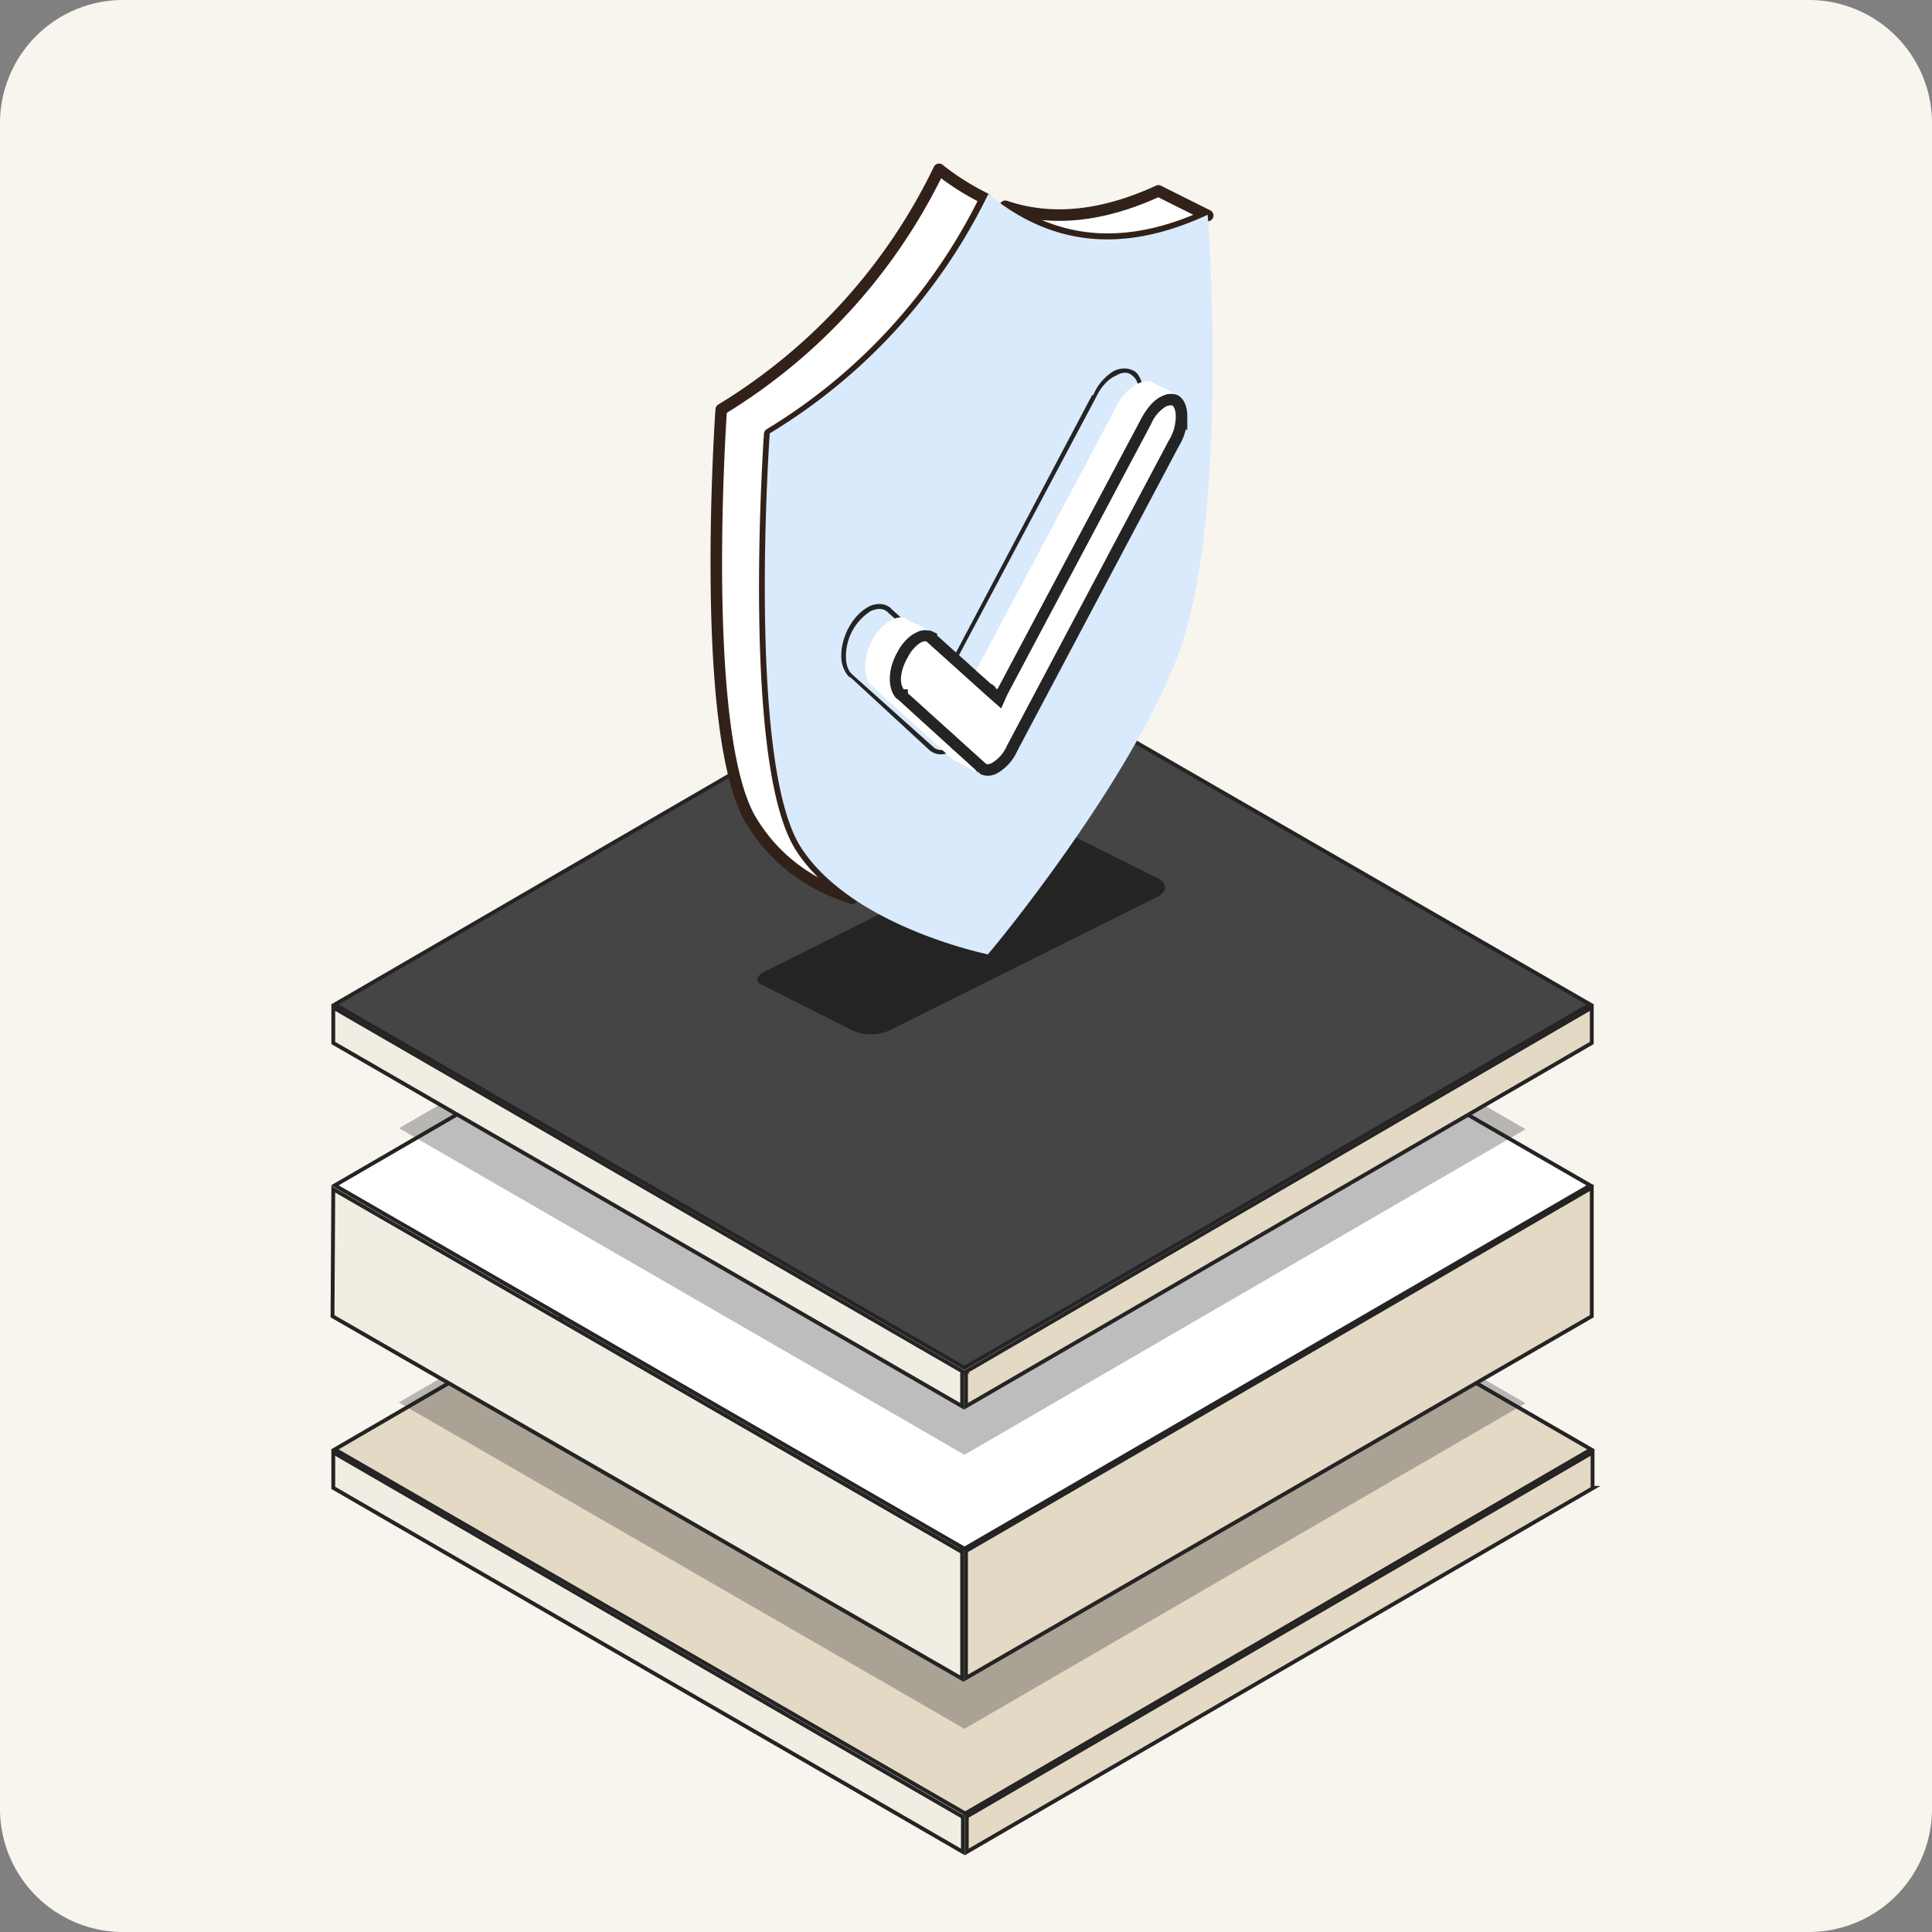 <svg xmlns="http://www.w3.org/2000/svg" width="251" height="251" fill="none"><rect width="100%" height="100%" fill="#808080" stroke="none"/><g clip-path="url(#A)"><path fill="#f8f5ef" d="M0 16A16 16 0 0 1 16 0h219a16 16 0 0 1 16 16v219a16 16 0 0 1-16 16H16a16 16 0 0 1-16-16V16Z"/><g stroke="#242424" stroke-width=".5"><path fill="#e4d9c4" d="m207 193.3-81.4 47.3V236l81.3-47.3v4.6Z"/><path fill="#f2ede2" d="M125.1 236v4.6l-81.8-47.3v-4.6L125 236Z"/><path fill="#e4d9c4" d="m206.7 188.3-81.3 47.3-81.9-47.3 81.3-47.3 81.9 47.3Z"/></g><path fill="#242424" d="m51.8 182.2 73.5 42.4 72.9-42.3-73.5-42.4-72.9 42.3Z" opacity=".3" style="mix-blend-mode:multiply"/><g stroke="#242424" stroke-width=".5"><path fill="#e4d9c4" d="m206.8 171-81.3 47v-16.5l81.3-47.2V171Z"/><path fill="#f2ede2" d="M125 201.6v16.5L43.2 171l.1-16.5 81.8 47.2Z"/><path fill="#fff" d="m206.6 154-81.3 47.2L43.5 154l81.3-47.2 81.8 47.2Z"/></g><path fill="#242424" d="m51.9 146.6 73.4 42.4 72.9-42.3-73.4-42.4-73 42.3Z" opacity=".3" style="mix-blend-mode:multiply"/><g stroke="#242424" stroke-width=".5"><path fill="#e4d9c4" d="m206.8 135.5-81.3 47.2v-4.5l81.3-47.3v4.6Z"/><path fill="#f2ede2" d="M125 178.2v4.5l-81.7-47.2v-4.6l81.8 47.3Z"/><path fill="#454545" d="m206.6 130.5-81.3 47.2-81.8-47.2 81.3-47.2 81.8 47.2Z"/></g><g fill-rule="evenodd"><path fill="#242424" d="M139.3 108.6a6 6 0 0 0-4.7 0L99.8 126c-1.4.6-2 1.4-.7 2l11.7 5.9a6 6 0 0 0 4.7 0l34.9-17.4c1.3-.7 1.3-1.8 0-2.4l-11-5.5Z"/><path fill="#fff" stroke="#312119" stroke-linejoin="round" stroke-width="1.5" d="M128 25.8c-2-1-4-2.2-6-3.8a74.2 74.2 0 0 1-28.3 31.2s-3 42.5 4 53.6c3.7 6 9 8.6 13 9.9-2.6-1.9-5-4-6.7-6.7-7-11.1-4-53.6-4-53.6a73.7 73.7 0 0 0 28-30.6Zm28.9 2.2-6.4-3.2c-7.4 3.4-14 4-19.9 2 7.4 5.1 16 5.8 26.1 1.2h.2Z"/><path fill="#d8eafb" d="M128.4 124s-17.8-3.6-24.4-14c-7-11.1-4-53.7-4-53.7a74.2 74.2 0 0 0 28.4-31.1c8 6.6 17.3 7.9 28.5 2.7 0 0 3 39.5-4 57.6-6.6 17-24.4 38.4-24.5 38.4Z"/><path fill="#242424" d="M142 51.4a6.7 6.7 0 0 1 2.7-3.2c1.1-.5 2-.4 2.8.1.6.5 1 1.5 1 2.8a7.7 7.7 0 0 1-1 4l-21 39.5a6.6 6.6 0 0 1-2.9 3c-1 .6-2 .5-2.8-.1L110.5 88c-.2 0-.3-.2-.4-.3a4 4 0 0 1-.8-2.6c0-2.5 1.6-5.3 3.6-6.3 1-.5 2-.4 2.7.1l.2.2 7.7 7 18.4-34.8Zm5.3 2.7c.4-1 .7-2 .7-3s-.3-1.9-.9-2.3c-.5-.5-1.3-.5-2.1 0-1 .4-2 1.5-2.6 2.8l-18.6 35c0 .2-.1.2-.2.2h-.2l-8-7.2-.1-.1c-.6-.5-1.3-.5-2.2-.1a7 7 0 0 0-3.2 5.8c0 1 .2 1.7.6 2.2l.3.3 10.4 9.3c.5.5 1.3.6 2.2.2a6 6 0 0 0 2.5-2.8l21-39.6.4-.7Z"/></g><g fill="#fff"><path stroke="#242424" stroke-width="1.5" d="M151.2 52.1c.8-.3 1.3-.2 1.6 0 .4.3.7 1 .7 2a6.7 6.7 0 0 1-1 3.5l-21 39.6a5.6 5.6 0 0 1-2.3 2.6c-.8.4-1.3.2-1.7 0v-.1l-10.3-9.3v-.1h-.2l-.1-.2c-.3-.3-.6-1-.6-1.8 0-1.1.4-2.3 1-3.3.5-1 1.3-1.8 2-2.2.8-.4 1.3-.2 1.7 0v.1l8 7.2.8.7.4-.9 18.6-35 .1-.2a5.6 5.6 0 0 1 2.3-2.6Z"/><path fill-rule="evenodd" d="m127.4 100.6-3.2-1.7-.4-.2-10.3-9.4a2 2 0 0 1-.4-.3c-.4-.5-.7-1.3-.7-2.4 0-2.4 1.5-5.1 3.4-6 .8-.5 1.6-.5 2.1-.1l3 1.5c-.5-.2-1.2-.2-1.9.2-1.9.9-3.4 3.6-3.4 6 0 1 .3 1.9.7 2.4l.4.3 10.3 9.4c.2 0 .3.2.4.3Zm-.6-13.5L145 52.9a6.4 6.4 0 0 1 2.7-3c.8-.4 1.5-.5 2-.2l3.3 1.6c-.6-.3-1.3-.2-2.1.2-1.1.5-2 1.7-2.7 3l-18.6 35-2.8-2.4Z"/></g></g><defs><clipPath id="A"><path fill="#fff" d="M0 0h251v251H0z"/></clipPath></defs></svg>